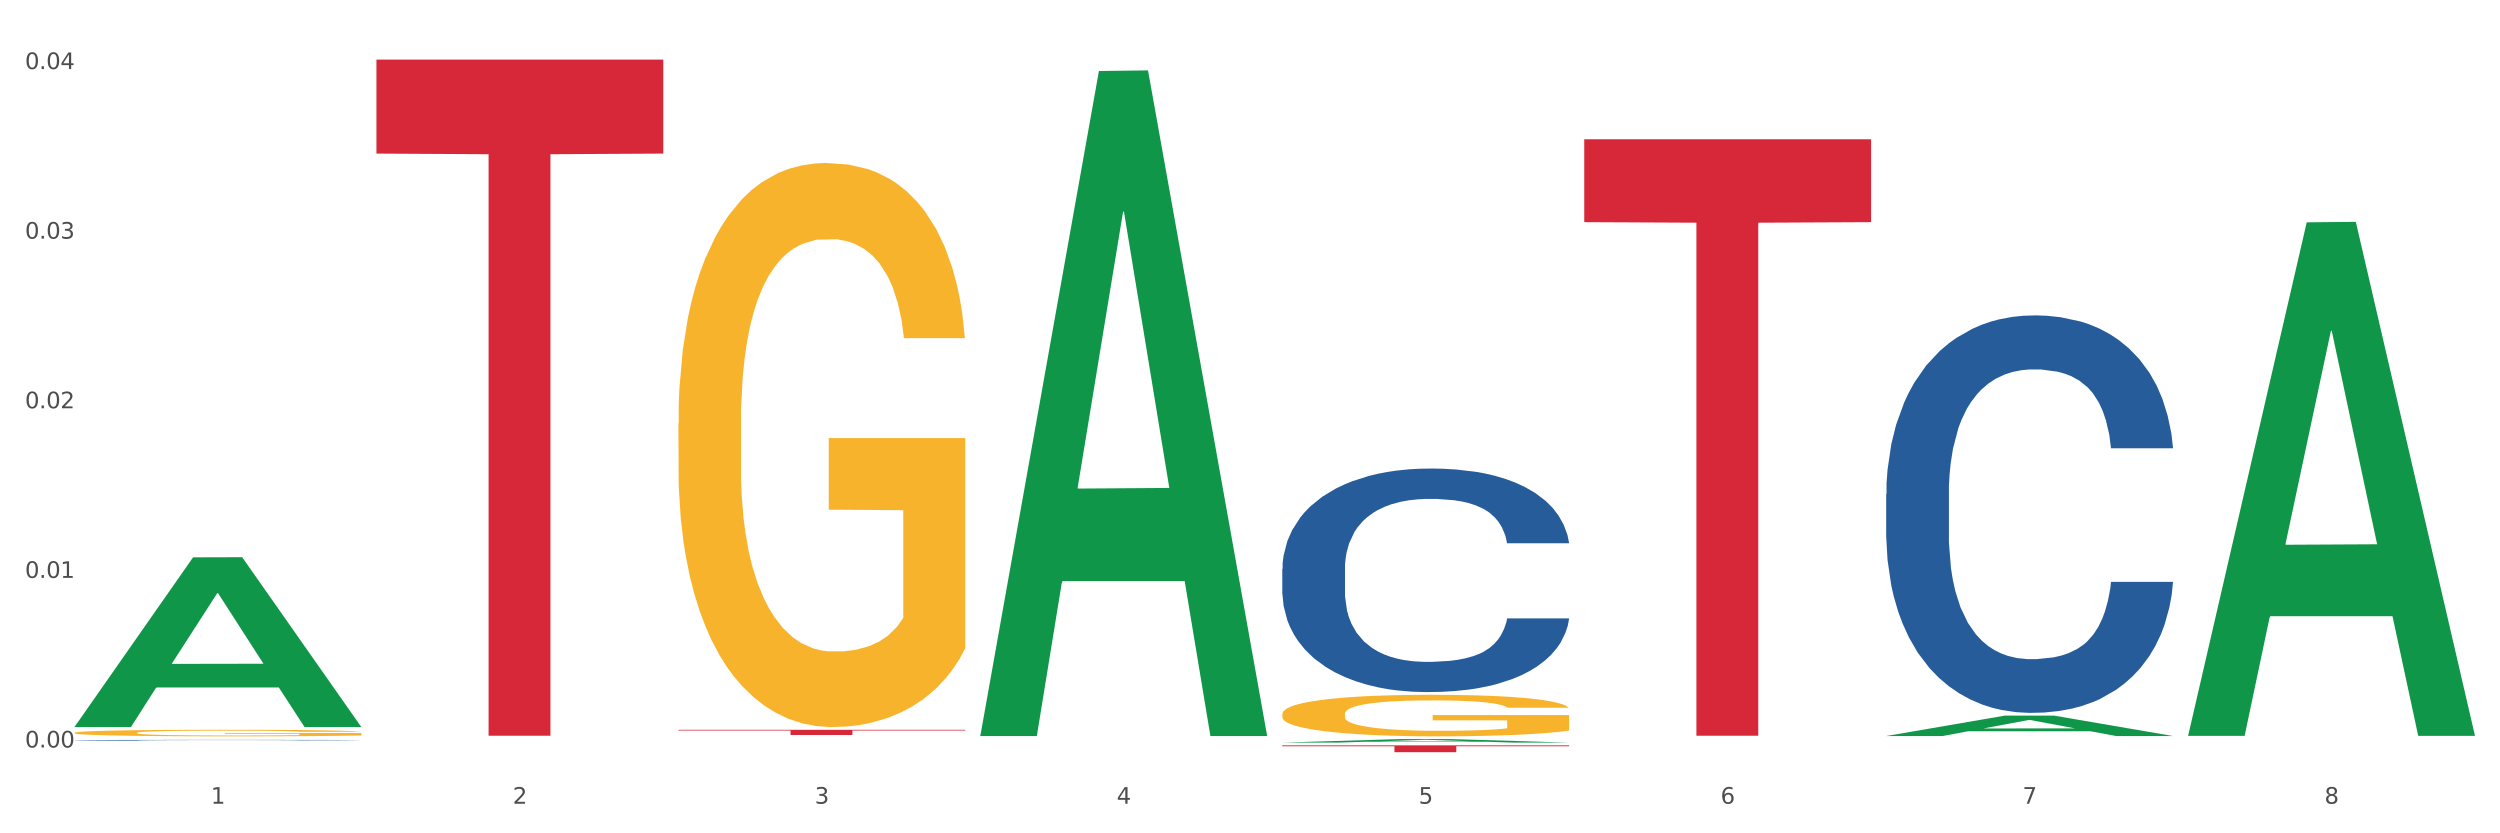<?xml version="1.0" encoding="utf-8" standalone="no"?>
<!DOCTYPE svg PUBLIC "-//W3C//DTD SVG 1.1//EN"
  "http://www.w3.org/Graphics/SVG/1.1/DTD/svg11.dtd">
<svg xmlns:xlink="http://www.w3.org/1999/xlink" width="1080pt" height="360pt" viewBox="0 0 1080 360" xmlns="http://www.w3.org/2000/svg" version="1.1">
 <rect x="0" y="0" width="1080" height="360" fill="#333333" stroke="none"/>
 <defs>
  <style type="text/css">*{stroke-linejoin: round; stroke-linecap: butt}</style>
 </defs>
 <g id="figure_1">
  <g id="patch_1">
   <path d="M 0 360 
L 1080 360 
L 1080 0 
L 0 0 
z
" style="fill: #ffffff; stroke: #ffffff; stroke-linejoin: miter"/>
  </g>
  <g id="axes_1">
   <g id="matplotlib.axis_1">
    <g id="xtick_1">
     <g id="text_1">
      <!-- 1 -->
      <g style="fill: #4d4d4d" transform="translate(91.082 347.204) scale(0.096 -0.096)">
       <defs>
        <path id="DejaVuSans-31" d="M 794 531 
L 1825 531 
L 1825 4091 
L 703 3866 
L 703 4441 
L 1819 4666 
L 2450 4666 
L 2450 531 
L 3481 531 
L 3481 0 
L 794 0 
L 794 531 
z
" transform="scale(0.016)"/>
       </defs>
       <use xlink:href="#DejaVuSans-31"/>
      </g>
     </g>
    </g>
    <g id="xtick_2">
     <g id="text_2">
      <!-- 2 -->
      <g style="fill: #4d4d4d" transform="translate(221.525 347.204) scale(0.096 -0.096)">
       <defs>
        <path id="DejaVuSans-32" d="M 1228 531 
L 3431 531 
L 3431 0 
L 469 0 
L 469 531 
Q 828 903 1448 1529 
Q 2069 2156 2228 2338 
Q 2531 2678 2651 2914 
Q 2772 3150 2772 3378 
Q 2772 3750 2511 3984 
Q 2250 4219 1831 4219 
Q 1534 4219 1204 4116 
Q 875 4013 500 3803 
L 500 4441 
Q 881 4594 1212 4672 
Q 1544 4750 1819 4750 
Q 2544 4750 2975 4387 
Q 3406 4025 3406 3419 
Q 3406 3131 3298 2873 
Q 3191 2616 2906 2266 
Q 2828 2175 2409 1742 
Q 1991 1309 1228 531 
z
" transform="scale(0.016)"/>
       </defs>
       <use xlink:href="#DejaVuSans-32"/>
      </g>
     </g>
    </g>
    <g id="xtick_3">
     <g id="text_3">
      <!-- 3 -->
      <g style="fill: #4d4d4d" transform="translate(351.968 347.204) scale(0.096 -0.096)">
       <defs>
        <path id="DejaVuSans-33" d="M 2597 2516 
Q 3050 2419 3304 2112 
Q 3559 1806 3559 1356 
Q 3559 666 3084 287 
Q 2609 -91 1734 -91 
Q 1441 -91 1130 -33 
Q 819 25 488 141 
L 488 750 
Q 750 597 1062 519 
Q 1375 441 1716 441 
Q 2309 441 2620 675 
Q 2931 909 2931 1356 
Q 2931 1769 2642 2001 
Q 2353 2234 1838 2234 
L 1294 2234 
L 1294 2753 
L 1863 2753 
Q 2328 2753 2575 2939 
Q 2822 3125 2822 3475 
Q 2822 3834 2567 4026 
Q 2313 4219 1838 4219 
Q 1578 4219 1281 4162 
Q 984 4106 628 3988 
L 628 4550 
Q 988 4650 1302 4700 
Q 1616 4750 1894 4750 
Q 2613 4750 3031 4423 
Q 3450 4097 3450 3541 
Q 3450 3153 3228 2886 
Q 3006 2619 2597 2516 
z
" transform="scale(0.016)"/>
       </defs>
       <use xlink:href="#DejaVuSans-33"/>
      </g>
     </g>
    </g>
    <g id="xtick_4">
     <g id="text_4">
      <!-- 4 -->
      <g style="fill: #4d4d4d" transform="translate(482.412 347.204) scale(0.096 -0.096)">
       <defs>
        <path id="DejaVuSans-34" d="M 2419 4116 
L 825 1625 
L 2419 1625 
L 2419 4116 
z
M 2253 4666 
L 3047 4666 
L 3047 1625 
L 3713 1625 
L 3713 1100 
L 3047 1100 
L 3047 0 
L 2419 0 
L 2419 1100 
L 313 1100 
L 313 1709 
L 2253 4666 
z
" transform="scale(0.016)"/>
       </defs>
       <use xlink:href="#DejaVuSans-34"/>
      </g>
     </g>
    </g>
    <g id="xtick_5">
     <g id="text_5">
      <!-- 5 -->
      <g style="fill: #4d4d4d" transform="translate(612.855 347.204) scale(0.096 -0.096)">
       <defs>
        <path id="DejaVuSans-35" d="M 691 4666 
L 3169 4666 
L 3169 4134 
L 1269 4134 
L 1269 2991 
Q 1406 3038 1543 3061 
Q 1681 3084 1819 3084 
Q 2600 3084 3056 2656 
Q 3513 2228 3513 1497 
Q 3513 744 3044 326 
Q 2575 -91 1722 -91 
Q 1428 -91 1123 -41 
Q 819 9 494 109 
L 494 744 
Q 775 591 1075 516 
Q 1375 441 1709 441 
Q 2250 441 2565 725 
Q 2881 1009 2881 1497 
Q 2881 1984 2565 2268 
Q 2250 2553 1709 2553 
Q 1456 2553 1204 2497 
Q 953 2441 691 2322 
L 691 4666 
z
" transform="scale(0.016)"/>
       </defs>
       <use xlink:href="#DejaVuSans-35"/>
      </g>
     </g>
    </g>
    <g id="xtick_6">
     <g id="text_6">
      <!-- 6 -->
      <g style="fill: #4d4d4d" transform="translate(743.299 347.204) scale(0.096 -0.096)">
       <defs>
        <path id="DejaVuSans-36" d="M 2113 2584 
Q 1688 2584 1439 2293 
Q 1191 2003 1191 1497 
Q 1191 994 1439 701 
Q 1688 409 2113 409 
Q 2538 409 2786 701 
Q 3034 994 3034 1497 
Q 3034 2003 2786 2293 
Q 2538 2584 2113 2584 
z
M 3366 4563 
L 3366 3988 
Q 3128 4100 2886 4159 
Q 2644 4219 2406 4219 
Q 1781 4219 1451 3797 
Q 1122 3375 1075 2522 
Q 1259 2794 1537 2939 
Q 1816 3084 2150 3084 
Q 2853 3084 3261 2657 
Q 3669 2231 3669 1497 
Q 3669 778 3244 343 
Q 2819 -91 2113 -91 
Q 1303 -91 875 529 
Q 447 1150 447 2328 
Q 447 3434 972 4092 
Q 1497 4750 2381 4750 
Q 2619 4750 2861 4703 
Q 3103 4656 3366 4563 
z
" transform="scale(0.016)"/>
       </defs>
       <use xlink:href="#DejaVuSans-36"/>
      </g>
     </g>
    </g>
    <g id="xtick_7">
     <g id="text_7">
      <!-- 7 -->
      <g style="fill: #4d4d4d" transform="translate(873.742 347.204) scale(0.096 -0.096)">
       <defs>
        <path id="DejaVuSans-37" d="M 525 4666 
L 3525 4666 
L 3525 4397 
L 1831 0 
L 1172 0 
L 2766 4134 
L 525 4134 
L 525 4666 
z
" transform="scale(0.016)"/>
       </defs>
       <use xlink:href="#DejaVuSans-37"/>
      </g>
     </g>
    </g>
    <g id="xtick_8">
     <g id="text_8">
      <!-- 8 -->
      <g style="fill: #4d4d4d" transform="translate(1004.185 347.204) scale(0.096 -0.096)">
       <defs>
        <path id="DejaVuSans-38" d="M 2034 2216 
Q 1584 2216 1326 1975 
Q 1069 1734 1069 1313 
Q 1069 891 1326 650 
Q 1584 409 2034 409 
Q 2484 409 2743 651 
Q 3003 894 3003 1313 
Q 3003 1734 2745 1975 
Q 2488 2216 2034 2216 
z
M 1403 2484 
Q 997 2584 770 2862 
Q 544 3141 544 3541 
Q 544 4100 942 4425 
Q 1341 4750 2034 4750 
Q 2731 4750 3128 4425 
Q 3525 4100 3525 3541 
Q 3525 3141 3298 2862 
Q 3072 2584 2669 2484 
Q 3125 2378 3379 2068 
Q 3634 1759 3634 1313 
Q 3634 634 3220 271 
Q 2806 -91 2034 -91 
Q 1263 -91 848 271 
Q 434 634 434 1313 
Q 434 1759 690 2068 
Q 947 2378 1403 2484 
z
M 1172 3481 
Q 1172 3119 1398 2916 
Q 1625 2713 2034 2713 
Q 2441 2713 2670 2916 
Q 2900 3119 2900 3481 
Q 2900 3844 2670 4047 
Q 2441 4250 2034 4250 
Q 1625 4250 1398 4047 
Q 1172 3844 1172 3481 
z
" transform="scale(0.016)"/>
       </defs>
       <use xlink:href="#DejaVuSans-38"/>
      </g>
     </g>
    </g>
    <g id="xtick_9"/>
    <g id="xtick_10"/>
    <g id="xtick_11"/>
    <g id="xtick_12"/>
    <g id="xtick_13"/>
    <g id="xtick_14"/>
    <g id="xtick_15"/>
   </g>
   <g id="matplotlib.axis_2">
    <g id="ytick_1">
     <g id="text_9">
      <!-- 0.00 -->
      <g style="fill: #4d4d4d" transform="translate(10.8 322.92) scale(0.096 -0.096)">
       <defs>
        <path id="DejaVuSans-30" d="M 2034 4250 
Q 1547 4250 1301 3770 
Q 1056 3291 1056 2328 
Q 1056 1369 1301 889 
Q 1547 409 2034 409 
Q 2525 409 2770 889 
Q 3016 1369 3016 2328 
Q 3016 3291 2770 3770 
Q 2525 4250 2034 4250 
z
M 2034 4750 
Q 2819 4750 3233 4129 
Q 3647 3509 3647 2328 
Q 3647 1150 3233 529 
Q 2819 -91 2034 -91 
Q 1250 -91 836 529 
Q 422 1150 422 2328 
Q 422 3509 836 4129 
Q 1250 4750 2034 4750 
z
" transform="scale(0.016)"/>
        <path id="DejaVuSans-2e" d="M 684 794 
L 1344 794 
L 1344 0 
L 684 0 
L 684 794 
z
" transform="scale(0.016)"/>
       </defs>
       <use xlink:href="#DejaVuSans-30"/>
       <use xlink:href="#DejaVuSans-2e" transform="translate(63.623 0)"/>
       <use xlink:href="#DejaVuSans-30" transform="translate(95.41 0)"/>
       <use xlink:href="#DejaVuSans-30" transform="translate(159.033 0)"/>
      </g>
     </g>
    </g>
    <g id="ytick_2">
     <g id="text_10">
      <!-- 0.01 -->
      <g style="fill: #4d4d4d" transform="translate(10.8 249.649) scale(0.096 -0.096)">
       <use xlink:href="#DejaVuSans-30"/>
       <use xlink:href="#DejaVuSans-2e" transform="translate(63.623 0)"/>
       <use xlink:href="#DejaVuSans-30" transform="translate(95.41 0)"/>
       <use xlink:href="#DejaVuSans-31" transform="translate(159.033 0)"/>
      </g>
     </g>
    </g>
    <g id="ytick_3">
     <g id="text_11">
      <!-- 0.02 -->
      <g style="fill: #4d4d4d" transform="translate(10.8 176.378) scale(0.096 -0.096)">
       <use xlink:href="#DejaVuSans-30"/>
       <use xlink:href="#DejaVuSans-2e" transform="translate(63.623 0)"/>
       <use xlink:href="#DejaVuSans-30" transform="translate(95.41 0)"/>
       <use xlink:href="#DejaVuSans-32" transform="translate(159.033 0)"/>
      </g>
     </g>
    </g>
    <g id="ytick_4">
     <g id="text_12">
      <!-- 0.03 -->
      <g style="fill: #4d4d4d" transform="translate(10.8 103.108) scale(0.096 -0.096)">
       <use xlink:href="#DejaVuSans-30"/>
       <use xlink:href="#DejaVuSans-2e" transform="translate(63.623 0)"/>
       <use xlink:href="#DejaVuSans-30" transform="translate(95.41 0)"/>
       <use xlink:href="#DejaVuSans-33" transform="translate(159.033 0)"/>
      </g>
     </g>
    </g>
    <g id="ytick_5">
     <g id="text_13">
      <!-- 0.04 -->
      <g style="fill: #4d4d4d" transform="translate(10.8 29.837) scale(0.096 -0.096)">
       <use xlink:href="#DejaVuSans-30"/>
       <use xlink:href="#DejaVuSans-2e" transform="translate(63.623 0)"/>
       <use xlink:href="#DejaVuSans-30" transform="translate(95.41 0)"/>
       <use xlink:href="#DejaVuSans-34" transform="translate(159.033 0)"/>
      </g>
     </g>
    </g>
    <g id="ytick_6"/>
    <g id="ytick_7"/>
    <g id="ytick_8"/>
    <g id="ytick_9"/>
   </g>
   <g id="PolyCollection_1">
    <path d="M 32.175 313.946 
L 32.303 313.877 
L 83.404 240.772 
L 104.611 240.703 
L 156.096 314.084 
L 131.567 314.084 
L 120.453 296.996 
L 67.691 296.996 
L 67.307 297.271 
L 56.576 314.084 
L 32.175 314.084 
L 32.175 313.946 
L 74.334 286.798 
L 113.81 286.729 
L 94.263 256.344 
L 94.008 256.206 
L 93.752 256.413 
L 74.206 286.729 
L 74.334 286.798 
L 32.175 313.946 
z
" clip-path="url(#p98cffde2b3)" style="fill: #109648"/>
    <path d="M 553.949 308.447 
L 554.095 308.43 
L 554.095 307.841 
L 554.388 307.333 
L 555.851 306.104 
L 558.045 305.088 
L 559.655 304.547 
L 561.264 304.104 
L 563.166 303.662 
L 565.507 303.203 
L 569.75 302.531 
L 572.383 302.187 
L 575.602 301.827 
L 581.454 301.302 
L 585.697 301.007 
L 590.086 300.762 
L 597.255 300.467 
L 601.937 300.336 
L 606.911 300.237 
L 612.91 300.172 
L 617.445 300.155 
L 627.394 300.204 
L 635.88 300.352 
L 639.977 300.467 
L 645.244 300.663 
L 648.023 300.794 
L 652.559 301.057 
L 657.241 301.401 
L 660.459 301.696 
L 665.287 302.253 
L 668.945 302.81 
L 672.31 303.498 
L 674.066 303.973 
L 675.383 304.416 
L 676.553 304.924 
L 677.724 305.727 
L 651.388 305.727 
L 650.364 305.153 
L 648.755 304.612 
L 646.414 304.088 
L 644.366 303.76 
L 640.854 303.351 
L 637.636 303.088 
L 634.271 302.892 
L 630.174 302.728 
L 626.955 302.646 
L 622.42 302.58 
L 613.495 302.597 
L 607.497 302.728 
L 603.4 302.892 
L 600.767 303.039 
L 598.426 303.203 
L 595.792 303.433 
L 592.72 303.777 
L 590.525 304.088 
L 588.331 304.481 
L 586.575 304.875 
L 584.965 305.333 
L 583.649 305.825 
L 582.625 306.333 
L 581.747 306.956 
L 581.015 307.988 
L 581.015 310.233 
L 581.308 310.741 
L 582.039 311.413 
L 582.917 311.921 
L 584.38 312.527 
L 585.697 312.937 
L 588.184 313.527 
L 590.964 314.018 
L 593.159 314.33 
L 595.353 314.592 
L 599.157 314.952 
L 603.4 315.247 
L 607.058 315.427 
L 612.032 315.591 
L 615.397 315.657 
L 618.323 315.69 
L 625.492 315.69 
L 630.613 315.641 
L 636.319 315.526 
L 640.708 315.378 
L 644.366 315.198 
L 648.462 314.903 
L 651.096 314.625 
L 651.096 311.2 
L 618.908 311.183 
L 618.908 308.906 
L 677.87 308.906 
L 677.87 315.591 
L 675.383 315.935 
L 672.603 316.247 
L 669.677 316.525 
L 665.287 316.87 
L 660.02 317.197 
L 655.339 317.427 
L 650.364 317.623 
L 644.512 317.804 
L 636.904 317.967 
L 632.222 318.033 
L 626.37 318.082 
L 619.494 318.098 
L 613.495 318.066 
L 607.643 317.984 
L 601.498 317.836 
L 595.5 317.623 
L 590.964 317.41 
L 586.429 317.148 
L 581.6 316.804 
L 577.796 316.476 
L 574.87 316.181 
L 571.652 315.804 
L 568.14 315.313 
L 565.507 314.87 
L 563.166 314.412 
L 560.679 313.822 
L 558.923 313.314 
L 557.167 312.675 
L 556.143 312.199 
L 554.973 311.462 
L 554.095 310.43 
L 553.949 308.447 
z
" clip-path="url(#p98cffde2b3)" style="fill: #f7b32b"/>
    <path d="M 293.062 183.011 
L 293.208 182.788 
L 293.208 174.776 
L 293.501 167.877 
L 294.964 151.186 
L 297.158 137.388 
L 298.768 130.044 
L 300.377 124.035 
L 302.279 118.026 
L 304.62 111.795 
L 308.863 102.671 
L 311.496 97.997 
L 314.715 93.101 
L 320.567 85.979 
L 324.81 81.974 
L 329.199 78.635 
L 336.368 74.629 
L 341.05 72.849 
L 346.025 71.514 
L 352.023 70.624 
L 356.559 70.401 
L 366.507 71.069 
L 374.993 73.072 
L 379.09 74.629 
L 384.357 77.3 
L 387.137 79.08 
L 391.672 82.641 
L 396.354 87.315 
L 399.573 91.321 
L 404.401 98.887 
L 408.058 106.454 
L 411.423 115.801 
L 413.179 122.255 
L 414.496 128.264 
L 415.666 135.163 
L 416.837 146.068 
L 390.502 146.068 
L 389.477 138.278 
L 387.868 130.934 
L 385.527 123.813 
L 383.479 119.362 
L 379.968 113.798 
L 376.749 110.237 
L 373.384 107.567 
L 369.287 105.341 
L 366.069 104.228 
L 361.533 103.338 
L 352.608 103.561 
L 346.61 105.341 
L 342.513 107.567 
L 339.88 109.57 
L 337.539 111.795 
L 334.905 114.911 
L 331.833 119.584 
L 329.638 123.813 
L 327.444 129.154 
L 325.688 134.495 
L 324.079 140.726 
L 322.762 147.403 
L 321.738 154.302 
L 320.86 162.759 
L 320.128 176.779 
L 320.128 207.268 
L 320.421 214.167 
L 321.153 223.292 
L 322.03 230.191 
L 323.493 238.425 
L 324.81 243.989 
L 327.297 252.001 
L 330.077 258.677 
L 332.272 262.906 
L 334.466 266.466 
L 338.27 271.362 
L 342.513 275.368 
L 346.171 277.816 
L 351.145 280.042 
L 354.51 280.932 
L 357.436 281.377 
L 364.605 281.377 
L 369.726 280.709 
L 375.432 279.152 
L 379.821 277.149 
L 383.479 274.701 
L 387.576 270.695 
L 390.209 266.911 
L 390.209 220.399 
L 358.022 220.176 
L 358.022 189.242 
L 416.983 189.242 
L 416.983 280.042 
L 414.496 284.715 
L 411.716 288.944 
L 408.79 292.727 
L 404.401 297.401 
L 399.134 301.852 
L 394.452 304.967 
L 389.477 307.638 
L 383.625 310.086 
L 376.017 312.311 
L 371.336 313.201 
L 365.483 313.869 
L 358.607 314.092 
L 352.608 313.647 
L 346.756 312.534 
L 340.611 310.531 
L 334.613 307.638 
L 330.077 304.745 
L 325.542 301.184 
L 320.714 296.51 
L 316.91 292.059 
L 313.984 288.053 
L 310.765 282.935 
L 307.253 276.258 
L 304.62 270.25 
L 302.279 264.018 
L 299.792 256.007 
L 298.036 249.108 
L 296.281 240.428 
L 295.256 233.974 
L 294.086 223.96 
L 293.208 209.939 
L 293.062 183.011 
z
" clip-path="url(#p98cffde2b3)" style="fill: #f7b32b"/>
    <path d="M 814.835 213.402 
L 814.982 213.245 
L 814.982 208.854 
L 815.421 202.895 
L 817.033 191.917 
L 819.083 183.605 
L 822.599 173.882 
L 824.503 169.805 
L 826.993 165.257 
L 832.12 157.886 
L 837.979 151.613 
L 842.08 148.163 
L 845.157 145.967 
L 852.041 142.047 
L 855.996 140.322 
L 860.097 138.91 
L 863.613 137.969 
L 869.472 136.871 
L 874.159 136.401 
L 879.579 136.244 
L 884.12 136.401 
L 890.126 137.028 
L 898.914 138.91 
L 902.283 140.008 
L 906.824 141.89 
L 911.512 144.399 
L 915.32 146.908 
L 919.714 150.515 
L 924.255 155.22 
L 928.65 161.179 
L 931.726 166.668 
L 934.216 172.471 
L 936.413 179.528 
L 938.024 187.212 
L 938.757 193.642 
L 911.951 193.642 
L 911.219 187.839 
L 909.754 181.566 
L 908.289 177.332 
L 906.678 173.882 
L 904.188 169.961 
L 901.99 167.452 
L 898.328 164.473 
L 894.959 162.591 
L 892.176 161.493 
L 888.807 160.552 
L 881.63 159.611 
L 876.503 159.611 
L 873.28 159.925 
L 869.326 160.709 
L 865.957 161.807 
L 862.002 163.688 
L 858.926 165.727 
L 855.849 168.393 
L 854.092 170.275 
L 851.455 173.725 
L 849.697 176.548 
L 847.354 181.41 
L 846.035 184.86 
L 843.692 193.799 
L 842.666 200.385 
L 842.227 204.933 
L 841.934 209.952 
L 841.934 234.416 
L 842.813 245.394 
L 843.545 250.099 
L 844.717 255.431 
L 846.914 262.331 
L 850.137 269.074 
L 853.506 273.936 
L 856.289 276.916 
L 858.926 279.111 
L 861.562 280.836 
L 864.785 282.405 
L 867.421 283.345 
L 871.376 284.286 
L 876.064 284.757 
L 879.726 284.757 
L 887.196 283.973 
L 890.565 283.189 
L 893.788 282.091 
L 897.303 280.366 
L 900.086 278.484 
L 901.697 277.073 
L 904.334 274.093 
L 906.385 270.956 
L 908.142 267.349 
L 909.314 264.213 
L 910.633 259.508 
L 911.658 254.176 
L 911.951 251.353 
L 938.757 251.353 
L 938.171 256.999 
L 937.145 262.488 
L 935.095 269.859 
L 933.483 274.093 
L 930.993 279.268 
L 928.357 283.659 
L 924.695 288.521 
L 921.326 292.128 
L 917.81 295.264 
L 914.002 298.087 
L 907.117 302.008 
L 904.627 303.105 
L 899.354 304.987 
L 895.252 306.085 
L 889.247 307.183 
L 883.095 307.81 
L 876.65 307.967 
L 870.937 307.653 
L 864.638 306.712 
L 860.683 305.771 
L 856.289 304.36 
L 851.162 302.164 
L 846.328 299.498 
L 841.788 296.362 
L 837.54 292.755 
L 833.585 288.678 
L 828.458 281.934 
L 824.649 275.347 
L 821.866 269.231 
L 819.962 264.056 
L 818.058 257.469 
L 817.033 252.922 
L 815.421 241.944 
L 814.835 231.75 
L 814.835 213.402 
z
" clip-path="url(#p98cffde2b3)" style="fill: #255c99"/>
    <path d="M 553.949 245.795 
L 554.095 245.707 
L 554.095 243.237 
L 554.535 239.886 
L 556.146 233.711 
L 558.196 229.037 
L 561.712 223.568 
L 563.616 221.275 
L 566.106 218.717 
L 571.233 214.572 
L 577.092 211.043 
L 581.194 209.103 
L 584.27 207.868 
L 591.154 205.663 
L 595.109 204.693 
L 599.211 203.899 
L 602.726 203.37 
L 608.585 202.752 
L 613.273 202.488 
L 618.692 202.4 
L 623.233 202.488 
L 629.239 202.841 
L 638.028 203.899 
L 641.397 204.516 
L 645.937 205.575 
L 650.625 206.986 
L 654.433 208.397 
L 658.828 210.426 
L 663.368 213.072 
L 667.763 216.424 
L 670.839 219.511 
L 673.329 222.774 
L 675.526 226.743 
L 677.137 231.065 
L 677.87 234.682 
L 651.064 234.682 
L 650.332 231.418 
L 648.867 227.89 
L 647.402 225.509 
L 645.791 223.568 
L 643.301 221.363 
L 641.104 219.952 
L 637.442 218.276 
L 634.073 217.218 
L 631.289 216.6 
L 627.92 216.071 
L 620.743 215.542 
L 615.616 215.542 
L 612.394 215.718 
L 608.439 216.159 
L 605.07 216.777 
L 601.115 217.835 
L 598.039 218.982 
L 594.963 220.481 
L 593.205 221.54 
L 590.568 223.48 
L 588.811 225.068 
L 586.467 227.802 
L 585.149 229.742 
L 582.805 234.77 
L 581.78 238.474 
L 581.34 241.032 
L 581.047 243.855 
L 581.047 257.614 
L 581.926 263.788 
L 582.658 266.435 
L 583.83 269.433 
L 586.027 273.314 
L 589.25 277.107 
L 592.619 279.841 
L 595.402 281.517 
L 598.039 282.752 
L 600.675 283.722 
L 603.898 284.604 
L 606.535 285.133 
L 610.489 285.663 
L 615.177 285.927 
L 618.839 285.927 
L 626.309 285.486 
L 629.678 285.045 
L 632.901 284.428 
L 636.416 283.458 
L 639.199 282.399 
L 640.811 281.605 
L 643.447 279.929 
L 645.498 278.165 
L 647.256 276.137 
L 648.428 274.373 
L 649.746 271.727 
L 650.771 268.728 
L 651.064 267.14 
L 677.87 267.14 
L 677.284 270.315 
L 676.259 273.403 
L 674.208 277.548 
L 672.597 279.929 
L 670.106 282.84 
L 667.47 285.31 
L 663.808 288.044 
L 660.439 290.073 
L 656.923 291.837 
L 653.115 293.424 
L 646.23 295.63 
L 643.74 296.247 
L 638.467 297.305 
L 634.366 297.923 
L 628.36 298.54 
L 622.208 298.893 
L 615.763 298.981 
L 610.05 298.805 
L 603.751 298.276 
L 599.797 297.746 
L 595.402 296.953 
L 590.275 295.718 
L 585.442 294.218 
L 580.901 292.454 
L 576.653 290.426 
L 572.698 288.132 
L 567.571 284.34 
L 563.763 280.635 
L 560.98 277.195 
L 559.075 274.285 
L 557.171 270.58 
L 556.146 268.022 
L 554.535 261.848 
L 553.949 256.115 
L 553.949 245.795 
z
" clip-path="url(#p98cffde2b3)" style="fill: #255c99"/>
    <path d="M 32.175 319.784 
L 32.321 319.784 
L 32.321 319.775 
L 32.761 319.762 
L 34.372 319.74 
L 36.423 319.723 
L 39.938 319.703 
L 41.843 319.694 
L 44.333 319.685 
L 49.46 319.67 
L 55.319 319.657 
L 59.42 319.65 
L 62.496 319.645 
L 69.381 319.637 
L 73.336 319.634 
L 77.437 319.631 
L 80.953 319.629 
L 86.812 319.627 
L 91.499 319.626 
L 96.919 319.625 
L 101.46 319.626 
L 107.465 319.627 
L 116.254 319.631 
L 119.623 319.633 
L 124.164 319.637 
L 128.851 319.642 
L 132.66 319.647 
L 137.054 319.655 
L 141.595 319.664 
L 145.989 319.677 
L 149.065 319.688 
L 151.555 319.7 
L 153.753 319.714 
L 155.364 319.73 
L 156.096 319.743 
L 129.291 319.743 
L 128.558 319.731 
L 127.093 319.719 
L 125.629 319.71 
L 124.017 319.703 
L 121.527 319.695 
L 119.33 319.69 
L 115.668 319.683 
L 112.299 319.68 
L 109.516 319.677 
L 106.147 319.675 
L 98.969 319.673 
L 93.843 319.673 
L 90.62 319.674 
L 86.665 319.676 
L 83.296 319.678 
L 79.341 319.682 
L 76.265 319.686 
L 73.189 319.691 
L 71.431 319.695 
L 68.795 319.702 
L 67.037 319.708 
L 64.693 319.718 
L 63.375 319.725 
L 61.031 319.744 
L 60.006 319.757 
L 59.567 319.767 
L 59.274 319.777 
L 59.274 319.827 
L 60.152 319.85 
L 60.885 319.859 
L 62.057 319.87 
L 64.254 319.884 
L 67.476 319.898 
L 70.845 319.908 
L 73.629 319.914 
L 76.265 319.919 
L 78.902 319.922 
L 82.124 319.926 
L 84.761 319.928 
L 88.716 319.929 
L 93.403 319.93 
L 97.065 319.93 
L 104.536 319.929 
L 107.905 319.927 
L 111.127 319.925 
L 114.643 319.921 
L 117.426 319.918 
L 119.037 319.915 
L 121.674 319.909 
L 123.724 319.902 
L 125.482 319.895 
L 126.654 319.888 
L 127.972 319.879 
L 128.998 319.868 
L 129.291 319.862 
L 156.096 319.862 
L 155.51 319.873 
L 154.485 319.885 
L 152.434 319.9 
L 150.823 319.909 
L 148.333 319.919 
L 145.696 319.928 
L 142.034 319.938 
L 138.665 319.946 
L 135.15 319.952 
L 131.341 319.958 
L 124.457 319.966 
L 121.967 319.968 
L 116.693 319.972 
L 112.592 319.974 
L 106.586 319.977 
L 100.434 319.978 
L 93.989 319.978 
L 88.276 319.977 
L 81.978 319.976 
L 78.023 319.974 
L 73.629 319.971 
L 68.502 319.966 
L 63.668 319.961 
L 59.127 319.954 
L 54.879 319.947 
L 50.924 319.939 
L 45.798 319.925 
L 41.989 319.911 
L 39.206 319.899 
L 37.302 319.888 
L 35.398 319.874 
L 34.372 319.865 
L 32.761 319.843 
L 32.175 319.822 
L 32.175 319.784 
z
" clip-path="url(#p98cffde2b3)" style="fill: #255c99"/>
    <path d="M 32.175 316.57 
L 32.321 316.568 
L 32.321 316.474 
L 32.614 316.394 
L 34.077 316.199 
L 36.272 316.039 
L 37.881 315.953 
L 39.49 315.883 
L 41.392 315.813 
L 43.733 315.74 
L 47.976 315.634 
L 50.61 315.579 
L 53.828 315.522 
L 59.681 315.439 
L 63.923 315.393 
L 68.313 315.354 
L 75.482 315.307 
L 80.163 315.286 
L 85.138 315.271 
L 91.136 315.26 
L 95.672 315.258 
L 105.621 315.265 
L 114.106 315.289 
L 118.203 315.307 
L 123.47 315.338 
L 126.25 315.359 
L 130.785 315.4 
L 135.467 315.455 
L 138.686 315.501 
L 143.514 315.59 
L 147.172 315.678 
L 150.537 315.787 
L 152.292 315.862 
L 153.609 315.932 
L 154.779 316.013 
L 155.95 316.14 
L 129.615 316.14 
L 128.591 316.049 
L 126.981 315.963 
L 124.64 315.88 
L 122.592 315.828 
L 119.081 315.764 
L 115.862 315.722 
L 112.497 315.691 
L 108.4 315.665 
L 105.182 315.652 
L 100.646 315.642 
L 91.722 315.644 
L 85.723 315.665 
L 81.626 315.691 
L 78.993 315.714 
L 76.652 315.74 
L 74.019 315.776 
L 70.946 315.831 
L 68.752 315.88 
L 66.557 315.943 
L 64.801 316.005 
L 63.192 316.077 
L 61.875 316.155 
L 60.851 316.236 
L 59.973 316.334 
L 59.242 316.498 
L 59.242 316.853 
L 59.534 316.934 
L 60.266 317.04 
L 61.144 317.12 
L 62.607 317.216 
L 63.923 317.281 
L 66.411 317.375 
L 69.19 317.452 
L 71.385 317.502 
L 73.58 317.543 
L 77.384 317.6 
L 81.626 317.647 
L 85.284 317.676 
L 90.259 317.702 
L 93.624 317.712 
L 96.55 317.717 
L 103.719 317.717 
L 108.839 317.709 
L 114.545 317.691 
L 118.934 317.668 
L 122.592 317.639 
L 126.689 317.593 
L 129.322 317.548 
L 129.322 317.006 
L 97.135 317.004 
L 97.135 316.643 
L 156.096 316.643 
L 156.096 317.702 
L 153.609 317.756 
L 150.829 317.805 
L 147.903 317.849 
L 143.514 317.904 
L 138.247 317.956 
L 133.565 317.992 
L 128.591 318.023 
L 122.738 318.052 
L 115.131 318.078 
L 110.449 318.088 
L 104.596 318.096 
L 97.72 318.098 
L 91.722 318.093 
L 85.869 318.08 
L 79.724 318.057 
L 73.726 318.023 
L 69.19 317.99 
L 64.655 317.948 
L 59.827 317.894 
L 56.023 317.842 
L 53.097 317.795 
L 49.878 317.735 
L 46.367 317.657 
L 43.733 317.587 
L 41.392 317.515 
L 38.905 317.421 
L 37.149 317.341 
L 35.394 317.24 
L 34.37 317.165 
L 33.199 317.048 
L 32.321 316.884 
L 32.175 316.57 
z
" clip-path="url(#p98cffde2b3)" style="fill: #f7b32b"/>
    <path d="M 293.062 315.266 
L 416.983 315.266 
L 416.983 315.578 
L 368.237 315.58 
L 368.237 317.51 
L 341.514 317.51 
L 341.514 315.58 
L 293.062 315.578 
L 293.062 315.268 
L 293.062 315.266 
z
" clip-path="url(#p98cffde2b3)" style="fill: #d62839"/>
    <path d="M 162.618 25.759 
L 286.54 25.759 
L 286.54 66.351 
L 237.793 66.625 
L 237.793 317.851 
L 211.071 317.851 
L 211.071 66.625 
L 162.618 66.351 
L 162.618 26.034 
L 162.618 25.759 
z
" clip-path="url(#p98cffde2b3)" style="fill: #d62839"/>
    <path d="M 684.392 60.159 
L 808.313 60.159 
L 808.313 95.969 
L 759.567 96.211 
L 759.567 317.845 
L 732.845 317.845 
L 732.845 96.211 
L 684.392 95.969 
L 684.392 60.401 
L 684.392 60.159 
z
" clip-path="url(#p98cffde2b3)" style="fill: #d62839"/>
    <path d="M 945.279 317.485 
L 945.407 317.277 
L 996.508 96.041 
L 1017.715 95.832 
L 1069.2 317.902 
L 1044.671 317.902 
L 1033.557 266.19 
L 980.794 266.19 
L 980.411 267.024 
L 969.68 317.902 
L 945.279 317.902 
L 945.279 317.485 
L 987.438 235.33 
L 1026.913 235.121 
L 1007.367 143.165 
L 1007.112 142.748 
L 1006.856 143.374 
L 987.31 235.121 
L 987.438 235.33 
L 945.279 317.485 
z
" clip-path="url(#p98cffde2b3)" style="fill: #109648"/>
    <path d="M 814.835 317.951 
L 814.963 317.943 
L 866.065 309.149 
L 887.272 309.141 
L 938.757 317.967 
L 914.228 317.967 
L 903.113 315.912 
L 850.351 315.912 
L 849.968 315.945 
L 839.236 317.967 
L 814.835 317.967 
L 814.835 317.951 
L 856.994 314.686 
L 896.47 314.677 
L 876.924 311.022 
L 876.668 311.006 
L 876.413 311.031 
L 856.866 314.677 
L 856.994 314.686 
L 814.835 317.951 
z
" clip-path="url(#p98cffde2b3)" style="fill: #109648"/>
    <path d="M 553.949 320.794 
L 554.076 320.793 
L 605.178 319.274 
L 626.385 319.273 
L 677.87 320.797 
L 653.341 320.797 
L 642.226 320.442 
L 589.464 320.442 
L 589.081 320.448 
L 578.35 320.797 
L 553.949 320.797 
L 553.949 320.794 
L 596.107 320.23 
L 635.583 320.229 
L 616.037 319.598 
L 615.781 319.595 
L 615.526 319.599 
L 595.98 320.229 
L 596.107 320.23 
L 553.949 320.794 
z
" clip-path="url(#p98cffde2b3)" style="fill: #109648"/>
    <path d="M 423.505 317.451 
L 423.633 317.181 
L 474.734 30.675 
L 495.942 30.405 
L 547.426 317.991 
L 522.898 317.991 
L 511.783 251.023 
L 459.021 251.023 
L 458.637 252.103 
L 447.906 317.991 
L 423.505 317.991 
L 423.505 317.451 
L 465.664 211.058 
L 505.14 210.788 
L 485.594 91.702 
L 485.338 91.162 
L 485.083 91.972 
L 465.536 210.788 
L 465.664 211.058 
L 423.505 317.451 
z
" clip-path="url(#p98cffde2b3)" style="fill: #109648"/>
    <path d="M 553.949 321.971 
L 677.87 321.971 
L 677.87 322.385 
L 629.124 322.388 
L 629.124 324.95 
L 602.401 324.95 
L 602.401 322.388 
L 553.949 322.385 
L 553.949 321.974 
L 553.949 321.971 
z
" clip-path="url(#p98cffde2b3)" style="fill: #d62839"/>
   </g>
  </g>
 </g>
 <defs>
  <clipPath id="p98cffde2b3">
   <rect x="32.175" y="10.8" width="1037.025" height="329.109"/>
  </clipPath>
 </defs>
</svg>
